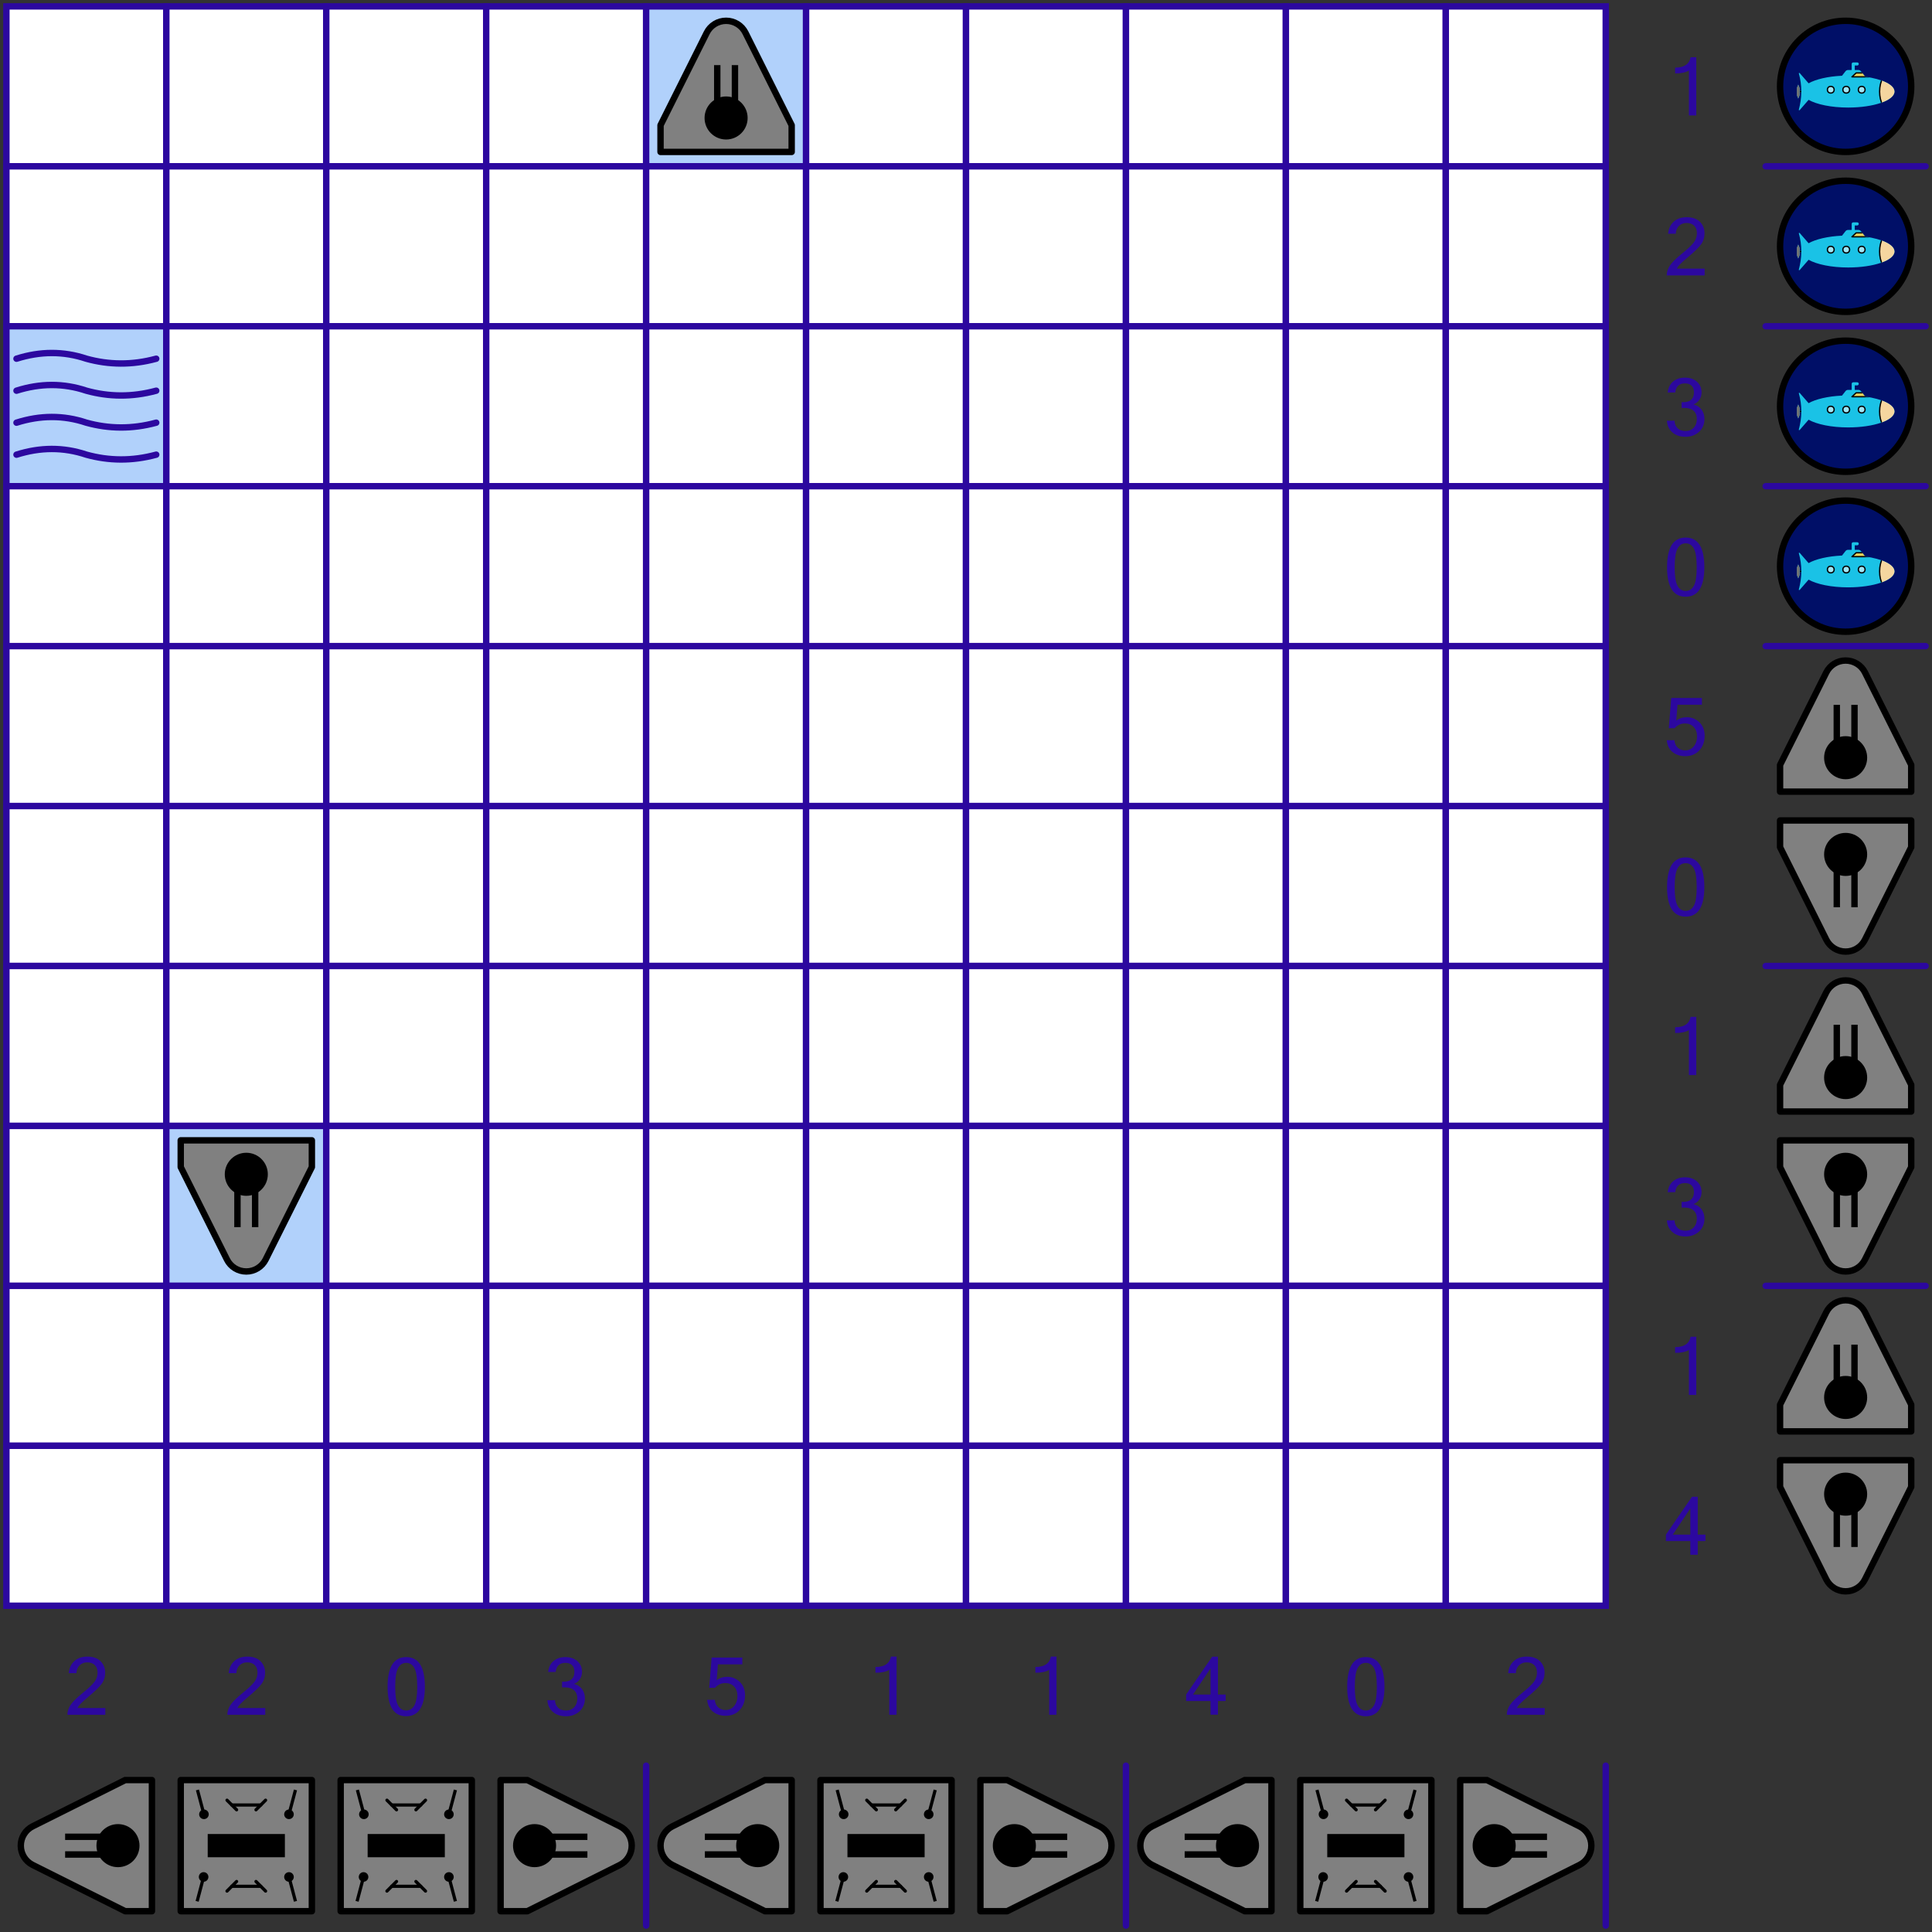 <?xml version="1.0" encoding="UTF-8" standalone="no"?> <svg xmlns="http://www.w3.org/2000/svg" xmlns:xlink="http://www.w3.org/1999/xlink" xmlns:serif="http://www.serif.com/" width="100%" height="100%" viewBox="0 0 604 604" version="1.1" xml:space="preserve" style="fill-rule:evenodd;clip-rule:evenodd;stroke-miterlimit:10;"><rect x="0" y="0" width="604" height="604" fill="#333333" stroke="none"/><g id="surface1"><g id="Grid"><g id="Column-A" serif:id="Column A"><rect id="A1" x="2" y="2" width="50" height="50" style="fill:#fff;fill-rule:nonzero;stroke:#2c089f;stroke-width:2px;"></rect><rect id="A2" x="2" y="52" width="50" height="50" style="fill:#fff;fill-rule:nonzero;stroke:#2c089f;stroke-width:2px;"></rect><rect id="A3" x="2" y="102" width="50" height="50" style="fill:#b1d1fb;fill-rule:nonzero;stroke:#2c089f;stroke-width:2px;"></rect><rect id="A4" x="2" y="152" width="50" height="50" style="fill:#fff;fill-rule:nonzero;stroke:#2c089f;stroke-width:2px;"></rect><rect id="A5" x="2" y="202" width="50" height="50" style="fill:#fff;fill-rule:nonzero;stroke:#2c089f;stroke-width:2px;"></rect><rect id="A6" x="2" y="252" width="50" height="50" style="fill:#fff;fill-rule:nonzero;stroke:#2c089f;stroke-width:2px;"></rect><rect id="A7" x="2" y="302" width="50" height="50" style="fill:#fff;fill-rule:nonzero;stroke:#2c089f;stroke-width:2px;"></rect><rect id="A8" x="2" y="352" width="50" height="50" style="fill:#fff;fill-rule:nonzero;stroke:#2c089f;stroke-width:2px;"></rect><rect id="A9" x="2" y="402" width="50" height="50" style="fill:#fff;fill-rule:nonzero;stroke:#2c089f;stroke-width:2px;"></rect><rect id="A10" x="2" y="452" width="50" height="50" style="fill:#fff;fill-rule:nonzero;stroke:#2c089f;stroke-width:2px;"></rect></g><g id="Column-B" serif:id="Column B"><rect id="B1" x="52" y="2" width="50" height="50" style="fill:#fff;fill-rule:nonzero;stroke:#2c089f;stroke-width:2px;"></rect><rect id="B2" x="52" y="52" width="50" height="50" style="fill:#fff;fill-rule:nonzero;stroke:#2c089f;stroke-width:2px;"></rect><rect id="B3" x="52" y="102" width="50" height="50" style="fill:#fff;fill-rule:nonzero;stroke:#2c089f;stroke-width:2px;"></rect><rect id="B4" x="52" y="152" width="50" height="50" style="fill:#fff;fill-rule:nonzero;stroke:#2c089f;stroke-width:2px;"></rect><rect id="B5" x="52" y="202" width="50" height="50" style="fill:#fff;fill-rule:nonzero;stroke:#2c089f;stroke-width:2px;"></rect><rect id="B6" x="52" y="252" width="50" height="50" style="fill:#fff;fill-rule:nonzero;stroke:#2c089f;stroke-width:2px;"></rect><rect id="B7" x="52" y="302" width="50" height="50" style="fill:#fff;fill-rule:nonzero;stroke:#2c089f;stroke-width:2px;"></rect><rect id="B8" x="52" y="352" width="50" height="50" style="fill:#b1d1fb;fill-rule:nonzero;stroke:#2c089f;stroke-width:2px;"></rect><rect id="B9" x="52" y="402" width="50" height="50" style="fill:#fff;fill-rule:nonzero;stroke:#2c089f;stroke-width:2px;"></rect><rect id="B10" x="52" y="452" width="50" height="50" style="fill:#fff;fill-rule:nonzero;stroke:#2c089f;stroke-width:2px;"></rect></g><g id="Column-C" serif:id="Column C"><rect id="C1" x="102" y="2" width="50" height="50" style="fill:#fff;fill-rule:nonzero;stroke:#2c089f;stroke-width:2px;"></rect><rect id="C2" x="102" y="52" width="50" height="50" style="fill:#fff;fill-rule:nonzero;stroke:#2c089f;stroke-width:2px;"></rect><rect id="C3" x="102" y="102" width="50" height="50" style="fill:#fff;fill-rule:nonzero;stroke:#2c089f;stroke-width:2px;"></rect><rect id="C4" x="102" y="152" width="50" height="50" style="fill:#fff;fill-rule:nonzero;stroke:#2c089f;stroke-width:2px;"></rect><rect id="C5" x="102" y="202" width="50" height="50" style="fill:#fff;fill-rule:nonzero;stroke:#2c089f;stroke-width:2px;"></rect><rect id="C6" x="102" y="252" width="50" height="50" style="fill:#fff;fill-rule:nonzero;stroke:#2c089f;stroke-width:2px;"></rect><rect id="C7" x="102" y="302" width="50" height="50" style="fill:#fff;fill-rule:nonzero;stroke:#2c089f;stroke-width:2px;"></rect><rect id="C8" x="102" y="352" width="50" height="50" style="fill:#fff;fill-rule:nonzero;stroke:#2c089f;stroke-width:2px;"></rect><rect id="C9" x="102" y="402" width="50" height="50" style="fill:#fff;fill-rule:nonzero;stroke:#2c089f;stroke-width:2px;"></rect><rect id="C10" x="102" y="452" width="50" height="50" style="fill:#fff;fill-rule:nonzero;stroke:#2c089f;stroke-width:2px;"></rect></g><g id="Column-D" serif:id="Column D"><rect id="D1" x="152" y="2" width="50" height="50" style="fill:#fff;fill-rule:nonzero;stroke:#2c089f;stroke-width:2px;"></rect><rect id="D2" x="152" y="52" width="50" height="50" style="fill:#fff;fill-rule:nonzero;stroke:#2c089f;stroke-width:2px;"></rect><rect id="D3" x="152" y="102" width="50" height="50" style="fill:#fff;fill-rule:nonzero;stroke:#2c089f;stroke-width:2px;"></rect><rect id="D4" x="152" y="152" width="50" height="50" style="fill:#fff;fill-rule:nonzero;stroke:#2c089f;stroke-width:2px;"></rect><rect id="D5" x="152" y="202" width="50" height="50" style="fill:#fff;fill-rule:nonzero;stroke:#2c089f;stroke-width:2px;"></rect><rect id="D6" x="152" y="252" width="50" height="50" style="fill:#fff;fill-rule:nonzero;stroke:#2c089f;stroke-width:2px;"></rect><rect id="D7" x="152" y="302" width="50" height="50" style="fill:#fff;fill-rule:nonzero;stroke:#2c089f;stroke-width:2px;"></rect><rect id="D8" x="152" y="352" width="50" height="50" style="fill:#fff;fill-rule:nonzero;stroke:#2c089f;stroke-width:2px;"></rect><rect id="D9" x="152" y="402" width="50" height="50" style="fill:#fff;fill-rule:nonzero;stroke:#2c089f;stroke-width:2px;"></rect><rect id="D10" x="152" y="452" width="50" height="50" style="fill:#fff;fill-rule:nonzero;stroke:#2c089f;stroke-width:2px;"></rect></g><g id="Column-E" serif:id="Column E"><rect id="E1" x="202" y="2" width="50" height="50" style="fill:#b1d1fb;fill-rule:nonzero;stroke:#2c089f;stroke-width:2px;"></rect><rect id="E2" x="202" y="52" width="50" height="50" style="fill:#fff;fill-rule:nonzero;stroke:#2c089f;stroke-width:2px;"></rect><rect id="E3" x="202" y="102" width="50" height="50" style="fill:#fff;fill-rule:nonzero;stroke:#2c089f;stroke-width:2px;"></rect><rect id="E4" x="202" y="152" width="50" height="50" style="fill:#fff;fill-rule:nonzero;stroke:#2c089f;stroke-width:2px;"></rect><rect id="E5" x="202" y="202" width="50" height="50" style="fill:#fff;fill-rule:nonzero;stroke:#2c089f;stroke-width:2px;"></rect><rect id="E6" x="202" y="252" width="50" height="50" style="fill:#fff;fill-rule:nonzero;stroke:#2c089f;stroke-width:2px;"></rect><rect id="E7" x="202" y="302" width="50" height="50" style="fill:#fff;fill-rule:nonzero;stroke:#2c089f;stroke-width:2px;"></rect><rect id="E8" x="202" y="352" width="50" height="50" style="fill:#fff;fill-rule:nonzero;stroke:#2c089f;stroke-width:2px;"></rect><rect id="E9" x="202" y="402" width="50" height="50" style="fill:#fff;fill-rule:nonzero;stroke:#2c089f;stroke-width:2px;"></rect><rect id="E10" x="202" y="452" width="50" height="50" style="fill:#fff;fill-rule:nonzero;stroke:#2c089f;stroke-width:2px;"></rect></g><g id="Column-F" serif:id="Column F"><rect id="F1" x="252" y="2" width="50" height="50" style="fill:#fff;fill-rule:nonzero;stroke:#2c089f;stroke-width:2px;"></rect><rect id="F2" x="252" y="52" width="50" height="50" style="fill:#fff;fill-rule:nonzero;stroke:#2c089f;stroke-width:2px;"></rect><rect id="F3" x="252" y="102" width="50" height="50" style="fill:#fff;fill-rule:nonzero;stroke:#2c089f;stroke-width:2px;"></rect><rect id="F4" x="252" y="152" width="50" height="50" style="fill:#fff;fill-rule:nonzero;stroke:#2c089f;stroke-width:2px;"></rect><rect id="F5" x="252" y="202" width="50" height="50" style="fill:#fff;fill-rule:nonzero;stroke:#2c089f;stroke-width:2px;"></rect><rect id="F6" x="252" y="252" width="50" height="50" style="fill:#fff;fill-rule:nonzero;stroke:#2c089f;stroke-width:2px;"></rect><rect id="F7" x="252" y="302" width="50" height="50" style="fill:#fff;fill-rule:nonzero;stroke:#2c089f;stroke-width:2px;"></rect><rect id="F8" x="252" y="352" width="50" height="50" style="fill:#fff;fill-rule:nonzero;stroke:#2c089f;stroke-width:2px;"></rect><rect id="F9" x="252" y="402" width="50" height="50" style="fill:#fff;fill-rule:nonzero;stroke:#2c089f;stroke-width:2px;"></rect><rect id="F10" x="252" y="452" width="50" height="50" style="fill:#fff;fill-rule:nonzero;stroke:#2c089f;stroke-width:2px;"></rect></g><g id="Column-G" serif:id="Column G"><rect id="G1" x="302" y="2" width="50" height="50" style="fill:#fff;fill-rule:nonzero;stroke:#2c089f;stroke-width:2px;"></rect><rect id="G2" x="302" y="52" width="50" height="50" style="fill:#fff;fill-rule:nonzero;stroke:#2c089f;stroke-width:2px;"></rect><rect id="G3" x="302" y="102" width="50" height="50" style="fill:#fff;fill-rule:nonzero;stroke:#2c089f;stroke-width:2px;"></rect><rect id="G4" x="302" y="152" width="50" height="50" style="fill:#fff;fill-rule:nonzero;stroke:#2c089f;stroke-width:2px;"></rect><rect id="G5" x="302" y="202" width="50" height="50" style="fill:#fff;fill-rule:nonzero;stroke:#2c089f;stroke-width:2px;"></rect><rect id="G6" x="302" y="252" width="50" height="50" style="fill:#fff;fill-rule:nonzero;stroke:#2c089f;stroke-width:2px;"></rect><rect id="G7" x="302" y="302" width="50" height="50" style="fill:#fff;fill-rule:nonzero;stroke:#2c089f;stroke-width:2px;"></rect><rect id="G8" x="302" y="352" width="50" height="50" style="fill:#fff;fill-rule:nonzero;stroke:#2c089f;stroke-width:2px;"></rect><rect id="G9" x="302" y="402" width="50" height="50" style="fill:#fff;fill-rule:nonzero;stroke:#2c089f;stroke-width:2px;"></rect><rect id="G10" x="302" y="452" width="50" height="50" style="fill:#fff;fill-rule:nonzero;stroke:#2c089f;stroke-width:2px;"></rect></g><g id="Column-H" serif:id="Column H"><rect id="H1" x="352" y="2" width="50" height="50" style="fill:#fff;fill-rule:nonzero;stroke:#2c089f;stroke-width:2px;"></rect><rect id="H2" x="352" y="52" width="50" height="50" style="fill:#fff;fill-rule:nonzero;stroke:#2c089f;stroke-width:2px;"></rect><rect id="H3" x="352" y="102" width="50" height="50" style="fill:#fff;fill-rule:nonzero;stroke:#2c089f;stroke-width:2px;"></rect><rect id="H4" x="352" y="152" width="50" height="50" style="fill:#fff;fill-rule:nonzero;stroke:#2c089f;stroke-width:2px;"></rect><rect id="H5" x="352" y="202" width="50" height="50" style="fill:#fff;fill-rule:nonzero;stroke:#2c089f;stroke-width:2px;"></rect><rect id="H6" x="352" y="252" width="50" height="50" style="fill:#fff;fill-rule:nonzero;stroke:#2c089f;stroke-width:2px;"></rect><rect id="H7" x="352" y="302" width="50" height="50" style="fill:#fff;fill-rule:nonzero;stroke:#2c089f;stroke-width:2px;"></rect><rect id="H8" x="352" y="352" width="50" height="50" style="fill:#fff;fill-rule:nonzero;stroke:#2c089f;stroke-width:2px;"></rect><rect id="H9" x="352" y="402" width="50" height="50" style="fill:#fff;fill-rule:nonzero;stroke:#2c089f;stroke-width:2px;"></rect><rect id="H10" x="352" y="452" width="50" height="50" style="fill:#fff;fill-rule:nonzero;stroke:#2c089f;stroke-width:2px;"></rect></g><g id="Column-I" serif:id="Column I"><rect id="I1" x="402" y="2" width="50" height="50" style="fill:#fff;fill-rule:nonzero;stroke:#2c089f;stroke-width:2px;"></rect><rect id="I2" x="402" y="52" width="50" height="50" style="fill:#fff;fill-rule:nonzero;stroke:#2c089f;stroke-width:2px;"></rect><rect id="I3" x="402" y="102" width="50" height="50" style="fill:#fff;fill-rule:nonzero;stroke:#2c089f;stroke-width:2px;"></rect><rect id="I4" x="402" y="152" width="50" height="50" style="fill:#fff;fill-rule:nonzero;stroke:#2c089f;stroke-width:2px;"></rect><rect id="I5" x="402" y="202" width="50" height="50" style="fill:#fff;fill-rule:nonzero;stroke:#2c089f;stroke-width:2px;"></rect><rect id="I6" x="402" y="252" width="50" height="50" style="fill:#fff;fill-rule:nonzero;stroke:#2c089f;stroke-width:2px;"></rect><rect id="I7" x="402" y="302" width="50" height="50" style="fill:#fff;fill-rule:nonzero;stroke:#2c089f;stroke-width:2px;"></rect><rect id="I8" x="402" y="352" width="50" height="50" style="fill:#fff;fill-rule:nonzero;stroke:#2c089f;stroke-width:2px;"></rect><rect id="I9" x="402" y="402" width="50" height="50" style="fill:#fff;fill-rule:nonzero;stroke:#2c089f;stroke-width:2px;"></rect><rect id="I10" x="402" y="452" width="50" height="50" style="fill:#fff;fill-rule:nonzero;stroke:#2c089f;stroke-width:2px;"></rect></g><g id="Column-J" serif:id="Column J"><rect id="J1" x="452" y="2" width="50" height="50" style="fill:#fff;fill-rule:nonzero;stroke:#2c089f;stroke-width:2px;"></rect><rect id="J2" x="452" y="52" width="50" height="50" style="fill:#fff;fill-rule:nonzero;stroke:#2c089f;stroke-width:2px;"></rect><rect id="J3" x="452" y="102" width="50" height="50" style="fill:#fff;fill-rule:nonzero;stroke:#2c089f;stroke-width:2px;"></rect><rect id="J4" x="452" y="152" width="50" height="50" style="fill:#fff;fill-rule:nonzero;stroke:#2c089f;stroke-width:2px;"></rect><rect id="J5" x="452" y="202" width="50" height="50" style="fill:#fff;fill-rule:nonzero;stroke:#2c089f;stroke-width:2px;"></rect><rect id="J6" x="452" y="252" width="50" height="50" style="fill:#fff;fill-rule:nonzero;stroke:#2c089f;stroke-width:2px;"></rect><rect id="J7" x="452" y="302" width="50" height="50" style="fill:#fff;fill-rule:nonzero;stroke:#2c089f;stroke-width:2px;"></rect><rect id="J8" x="452" y="352" width="50" height="50" style="fill:#fff;fill-rule:nonzero;stroke:#2c089f;stroke-width:2px;"></rect><rect id="J9" x="452" y="402" width="50" height="50" style="fill:#fff;fill-rule:nonzero;stroke:#2c089f;stroke-width:2px;"></rect><rect id="J10" x="452" y="452" width="50" height="50" style="fill:#fff;fill-rule:nonzero;stroke:#2c089f;stroke-width:2px;"></rect></g></g><g id="Solution"></g><g id="Clues"><g><g id="glyph0-1"><path d="M32.926,536.102l-11.852,-0c-0.004,-1.09 0.336,-2.129 1.012,-3.125c0.676,-0.989 1.914,-2.211 3.719,-3.668c1.8,-1.45 3.035,-2.61 3.703,-3.477c0.664,-0.863 0.996,-1.848 1,-2.949c-0.004,-0.985 -0.289,-1.758 -0.856,-2.324c-0.57,-0.567 -1.371,-0.852 -2.402,-0.852c-0.898,0 -1.664,0.285 -2.297,0.855c-0.637,0.571 -0.992,1.411 -1.07,2.516l-2.383,0c0.129,-1.57 0.707,-2.824 1.738,-3.766c1.028,-0.937 2.383,-1.41 4.063,-1.41c1.781,0 3.156,0.481 4.125,1.434c0.969,0.961 1.453,2.156 1.453,3.594c-0,1.304 -0.359,2.457 -1.074,3.449c-0.719,1 -2.141,2.383 -4.27,4.156c-2.129,1.774 -3.215,2.922 -3.25,3.442l8.641,-0l-0,2.125Z" style="fill:#2c089f;fill-rule:nonzero;"></path></g></g><g><g id="glyph0-11" serif:id="glyph0-1"><path d="M82.926,536.102l-11.852,-0c-0.004,-1.09 0.336,-2.129 1.012,-3.125c0.676,-0.989 1.914,-2.211 3.719,-3.668c1.8,-1.45 3.035,-2.61 3.703,-3.477c0.664,-0.863 0.996,-1.848 1,-2.949c-0.004,-0.985 -0.289,-1.758 -0.856,-2.324c-0.57,-0.567 -1.371,-0.852 -2.402,-0.852c-0.898,0 -1.664,0.285 -2.297,0.855c-0.637,0.571 -0.992,1.411 -1.07,2.516l-2.383,0c0.129,-1.57 0.707,-2.824 1.738,-3.766c1.028,-0.937 2.383,-1.41 4.063,-1.41c1.781,0 3.156,0.481 4.125,1.434c0.969,0.961 1.453,2.156 1.453,3.594c-0,1.304 -0.359,2.457 -1.074,3.449c-0.719,1 -2.141,2.383 -4.27,4.156c-2.129,1.774 -3.215,2.922 -3.25,3.442l8.641,-0l-0,2.125Z" style="fill:#2c089f;fill-rule:nonzero;"></path></g></g><g><g id="glyph0-2"><path d="M126.992,518.055c3.887,-0 5.832,3.093 5.836,9.277c-0.004,6.152 -1.949,9.227 -5.836,9.227c-3.883,-0 -5.82,-3.075 -5.82,-9.227c-0,-6.184 1.937,-9.277 5.82,-9.277Zm0,16.699c1.125,-0 1.985,-0.543 2.574,-1.637c0.582,-1.086 0.875,-3.015 0.879,-5.785c-0.004,-2.773 -0.297,-4.711 -0.879,-5.816c-0.589,-1.102 -1.449,-1.657 -2.574,-1.657c-1.125,0 -1.976,0.555 -2.562,1.657c-0.586,1.105 -0.879,3.043 -0.879,5.816c-0,2.77 0.293,4.699 0.879,5.785c0.586,1.094 1.437,1.637 2.562,1.637Z" style="fill:#2c089f;fill-rule:nonzero;"></path></g></g><g><g id="glyph0-3"><path d="M179.457,526.426c1.09,0.289 1.93,0.844 2.52,1.664c0.589,0.824 0.882,1.785 0.886,2.89c-0.004,1.653 -0.566,2.997 -1.695,4.028c-1.133,1.035 -2.539,1.551 -4.211,1.551c-1.687,-0 -3.059,-0.457 -4.117,-1.379c-1.059,-0.914 -1.629,-2.133 -1.707,-3.649l2.383,0c-0,0.879 0.296,1.637 0.89,2.27c0.594,0.636 1.442,0.953 2.551,0.953c1.07,-0 1.926,-0.344 2.566,-1.039c0.637,-0.688 0.957,-1.586 0.961,-2.688c-0.004,-1.121 -0.336,-1.984 -0.996,-2.59c-0.664,-0.605 -1.629,-0.906 -2.898,-0.91l-0.879,0l-0,-1.797l0.527,0c2.227,0 3.34,-1.023 3.344,-3.074c-0.004,-0.902 -0.246,-1.594 -0.734,-2.074c-0.489,-0.48 -1.176,-0.723 -2.063,-0.723c-1.824,0 -2.844,0.95 -3.051,2.844l-2.367,0c0.164,-1.512 0.742,-2.664 1.731,-3.457c0.98,-0.793 2.195,-1.191 3.64,-1.191c1.594,-0 2.86,0.433 3.805,1.3c0.941,0.868 1.414,1.985 1.418,3.348c-0.004,0.77 -0.207,1.492 -0.617,2.168c-0.41,0.684 -1.039,1.203 -1.887,1.555Z" style="fill:#2c089f;fill-rule:nonzero;"></path></g></g><g><g id="glyph0-4"><path d="M224.051,525.297c0.883,-0.715 1.992,-1.07 3.32,-1.074c1.488,0.004 2.785,0.531 3.895,1.582c1.105,1.058 1.66,2.465 1.66,4.218c-0,1.844 -0.559,3.368 -1.668,4.571c-1.113,1.211 -2.59,1.812 -4.434,1.812c-1.519,0 -2.816,-0.418 -3.886,-1.258c-1.079,-0.836 -1.7,-2.086 -1.864,-3.746l2.379,0c0.125,1.082 0.504,1.887 1.129,2.41c0.621,0.528 1.367,0.79 2.242,0.79c1.106,-0 2.004,-0.418 2.692,-1.258c0.687,-0.836 1.031,-1.875 1.031,-3.114c-0,-1.25 -0.352,-2.238 -1.051,-2.964c-0.703,-0.727 -1.609,-1.09 -2.723,-1.09c-1.277,-0 -2.359,0.496 -3.246,1.48l-1.808,0l0.758,-9.449l9.593,0l0,2.121l-7.629,0l-0.39,4.969Z" style="fill:#2c089f;fill-rule:nonzero;"></path></g></g><g><g id="glyph0-5"><path d="M280.301,536.102l-2.297,-0l-0,-14.075c-0.93,0.618 -2.367,0.926 -4.309,0.926l0,-1.805c2.809,0 4.422,-1.082 4.836,-3.246l1.77,0l-0,18.2Z" style="fill:#2c089f;fill-rule:nonzero;"></path></g></g><g><g id="glyph0-51" serif:id="glyph0-5"><path d="M330.301,536.102l-2.297,-0l-0,-14.075c-0.93,0.618 -2.367,0.926 -4.309,0.926l0,-1.805c2.809,0 4.422,-1.082 4.836,-3.246l1.77,0l-0,18.2Z" style="fill:#2c089f;fill-rule:nonzero;"></path></g></g><g><g id="glyph0-6"><path d="M383.18,531.789l-2.414,0l-0,4.274l-2.309,-0l0,-4.274l-7.641,0l0,-2.023l8.141,-11.832l1.809,-0l-0,11.832l2.414,-0l-0,2.023Zm-4.723,-2.023l0,-8.203l-5.492,8.203l5.492,-0Z" style="fill:#2c089f;fill-rule:nonzero;"></path></g></g><g><g id="glyph0-21" serif:id="glyph0-2"><path d="M426.992,518.055c3.887,-0 5.832,3.093 5.836,9.277c-0.004,6.152 -1.949,9.227 -5.836,9.227c-3.883,-0 -5.82,-3.075 -5.82,-9.227c-0,-6.184 1.937,-9.277 5.82,-9.277Zm0,16.699c1.125,-0 1.985,-0.543 2.574,-1.637c0.582,-1.086 0.875,-3.015 0.879,-5.785c-0.004,-2.773 -0.297,-4.711 -0.879,-5.816c-0.589,-1.102 -1.449,-1.657 -2.574,-1.657c-1.125,0 -1.976,0.555 -2.562,1.657c-0.586,1.105 -0.879,3.043 -0.879,5.816c-0,2.77 0.293,4.699 0.879,5.785c0.586,1.094 1.437,1.637 2.562,1.637Z" style="fill:#2c089f;fill-rule:nonzero;"></path></g></g><g><g id="glyph0-12" serif:id="glyph0-1"><path d="M482.926,536.102l-11.852,-0c-0.004,-1.09 0.336,-2.129 1.012,-3.125c0.676,-0.989 1.914,-2.211 3.719,-3.668c1.8,-1.45 3.035,-2.61 3.703,-3.477c0.664,-0.863 0.996,-1.848 1,-2.949c-0.004,-0.985 -0.289,-1.758 -0.856,-2.324c-0.57,-0.567 -1.371,-0.852 -2.402,-0.852c-0.898,0 -1.664,0.285 -2.297,0.855c-0.637,0.571 -0.992,1.411 -1.07,2.516l-2.383,0c0.129,-1.57 0.707,-2.824 1.738,-3.766c1.028,-0.937 2.383,-1.41 4.063,-1.41c1.781,0 3.156,0.481 4.125,1.434c0.969,0.961 1.453,2.156 1.453,3.594c-0,1.304 -0.359,2.457 -1.074,3.449c-0.719,1 -2.141,2.383 -4.27,4.156c-2.129,1.774 -3.215,2.922 -3.25,3.442l8.641,-0l-0,2.125Z" style="fill:#2c089f;fill-rule:nonzero;"></path></g></g><g><g id="glyph0-52" serif:id="glyph0-5"><path d="M530.301,36.102l-2.297,-0l-0,-14.075c-0.93,0.618 -2.367,0.926 -4.309,0.926l0,-1.805c2.809,0 4.422,-1.082 4.836,-3.246l1.77,0l-0,18.2Z" style="fill:#2c089f;fill-rule:nonzero;"></path></g></g><g><g id="glyph0-13" serif:id="glyph0-1"><path d="M532.926,86.102l-11.852,-0c-0.004,-1.09 0.336,-2.129 1.012,-3.125c0.676,-0.989 1.914,-2.211 3.719,-3.668c1.8,-1.45 3.035,-2.61 3.703,-3.477c0.664,-0.863 0.996,-1.848 1,-2.949c-0.004,-0.985 -0.289,-1.758 -0.856,-2.324c-0.57,-0.567 -1.371,-0.852 -2.402,-0.852c-0.898,0 -1.664,0.285 -2.297,0.856c-0.637,0.57 -0.992,1.41 -1.07,2.515l-2.383,0c0.129,-1.57 0.707,-2.824 1.738,-3.765c1.028,-0.938 2.383,-1.411 4.063,-1.411c1.781,0 3.156,0.481 4.125,1.434c0.969,0.961 1.453,2.156 1.453,3.594c-0,1.304 -0.359,2.457 -1.074,3.449c-0.719,1 -2.141,2.383 -4.27,4.156c-2.129,1.774 -3.215,2.922 -3.25,3.442l8.641,-0l-0,2.125Z" style="fill:#2c089f;fill-rule:nonzero;"></path></g></g><g><g id="glyph0-31" serif:id="glyph0-3"><path d="M529.457,126.426c1.09,0.289 1.93,0.844 2.52,1.664c0.589,0.824 0.882,1.785 0.886,2.89c-0.004,1.653 -0.566,2.997 -1.695,4.028c-1.133,1.035 -2.539,1.551 -4.211,1.551c-1.687,-0 -3.059,-0.457 -4.117,-1.379c-1.059,-0.914 -1.629,-2.133 -1.707,-3.649l2.383,0c-0,0.879 0.297,1.637 0.89,2.27c0.594,0.637 1.442,0.953 2.551,0.953c1.07,-0 1.926,-0.344 2.566,-1.039c0.637,-0.688 0.957,-1.586 0.961,-2.688c-0.004,-1.121 -0.336,-1.984 -0.996,-2.59c-0.664,-0.605 -1.629,-0.906 -2.898,-0.91l-0.879,0l-0,-1.797l0.527,0c2.227,0 3.34,-1.023 3.344,-3.074c-0.004,-0.902 -0.246,-1.594 -0.734,-2.074c-0.489,-0.48 -1.176,-0.723 -2.063,-0.723c-1.824,0 -2.844,0.95 -3.051,2.844l-2.367,0c0.164,-1.512 0.742,-2.664 1.731,-3.457c0.98,-0.793 2.195,-1.191 3.64,-1.191c1.594,-0 2.86,0.433 3.805,1.3c0.941,0.868 1.414,1.985 1.418,3.348c-0.004,0.77 -0.207,1.492 -0.617,2.168c-0.41,0.684 -1.039,1.203 -1.887,1.555Z" style="fill:#2c089f;fill-rule:nonzero;"></path></g></g><g><g id="glyph0-22" serif:id="glyph0-2"><path d="M526.992,168.055c3.887,-0 5.832,3.093 5.836,9.277c-0.004,6.152 -1.949,9.227 -5.836,9.227c-3.883,-0 -5.82,-3.075 -5.82,-9.227c-0,-6.184 1.937,-9.277 5.82,-9.277Zm0,16.699c1.125,-0 1.985,-0.543 2.574,-1.637c0.582,-1.086 0.875,-3.015 0.879,-5.785c-0.004,-2.773 -0.297,-4.711 -0.879,-5.816c-0.589,-1.102 -1.449,-1.657 -2.574,-1.657c-1.125,0 -1.976,0.555 -2.562,1.657c-0.586,1.105 -0.879,3.043 -0.879,5.816c-0,2.77 0.293,4.699 0.879,5.785c0.586,1.094 1.437,1.637 2.562,1.637Z" style="fill:#2c089f;fill-rule:nonzero;"></path></g></g><g><g id="glyph0-41" serif:id="glyph0-4"><path d="M524.051,225.297c0.883,-0.715 1.992,-1.07 3.32,-1.074c1.488,0.004 2.785,0.531 3.895,1.582c1.105,1.058 1.66,2.465 1.66,4.218c-0,1.844 -0.559,3.368 -1.668,4.571c-1.113,1.211 -2.59,1.812 -4.434,1.812c-1.519,0 -2.816,-0.418 -3.886,-1.258c-1.079,-0.835 -1.7,-2.085 -1.864,-3.746l2.379,0c0.125,1.082 0.504,1.887 1.129,2.411c0.621,0.527 1.367,0.789 2.242,0.789c1.106,-0 2.004,-0.418 2.692,-1.258c0.687,-0.836 1.031,-1.875 1.031,-3.114c-0,-1.25 -0.352,-2.238 -1.051,-2.964c-0.703,-0.727 -1.609,-1.09 -2.723,-1.09c-1.277,-0 -2.359,0.496 -3.246,1.48l-1.808,0l0.758,-9.449l9.593,0l0,2.121l-7.629,0l-0.39,4.969Z" style="fill:#2c089f;fill-rule:nonzero;"></path></g></g><g><g id="glyph0-23" serif:id="glyph0-2"><path d="M526.992,268.055c3.887,-0 5.832,3.093 5.836,9.277c-0.004,6.152 -1.949,9.227 -5.836,9.227c-3.883,-0 -5.82,-3.075 -5.82,-9.227c-0,-6.184 1.937,-9.277 5.82,-9.277Zm0,16.699c1.125,-0 1.985,-0.543 2.574,-1.637c0.582,-1.086 0.875,-3.015 0.879,-5.785c-0.004,-2.773 -0.297,-4.711 -0.879,-5.816c-0.589,-1.102 -1.449,-1.657 -2.574,-1.657c-1.125,0 -1.976,0.555 -2.562,1.657c-0.586,1.105 -0.879,3.043 -0.879,5.816c-0,2.77 0.293,4.699 0.879,5.785c0.586,1.094 1.437,1.637 2.562,1.637Z" style="fill:#2c089f;fill-rule:nonzero;"></path></g></g><g><g id="glyph0-53" serif:id="glyph0-5"><path d="M530.301,336.102l-2.297,-0l-0,-14.075c-0.93,0.618 -2.367,0.926 -4.309,0.926l0,-1.805c2.809,0 4.422,-1.082 4.836,-3.246l1.77,0l-0,18.2Z" style="fill:#2c089f;fill-rule:nonzero;"></path></g></g><g><g id="glyph0-32" serif:id="glyph0-3"><path d="M529.457,376.426c1.09,0.289 1.93,0.844 2.52,1.664c0.589,0.824 0.882,1.785 0.886,2.89c-0.004,1.653 -0.566,2.997 -1.695,4.028c-1.133,1.035 -2.539,1.551 -4.211,1.551c-1.687,-0 -3.059,-0.457 -4.117,-1.379c-1.059,-0.914 -1.629,-2.133 -1.707,-3.649l2.383,0c-0,0.879 0.297,1.637 0.89,2.27c0.594,0.637 1.442,0.953 2.551,0.953c1.07,-0 1.926,-0.344 2.566,-1.039c0.637,-0.688 0.957,-1.586 0.961,-2.688c-0.004,-1.121 -0.336,-1.984 -0.996,-2.589c-0.664,-0.606 -1.629,-0.907 -2.898,-0.911l-0.879,0l-0,-1.797l0.527,0c2.227,0 3.34,-1.023 3.344,-3.074c-0.004,-0.902 -0.246,-1.593 -0.734,-2.074c-0.489,-0.48 -1.176,-0.723 -2.063,-0.723c-1.824,0 -2.844,0.95 -3.051,2.844l-2.367,0c0.164,-1.512 0.742,-2.664 1.731,-3.457c0.98,-0.793 2.195,-1.191 3.64,-1.191c1.594,-0 2.86,0.433 3.805,1.3c0.941,0.868 1.414,1.985 1.418,3.348c-0.004,0.77 -0.207,1.492 -0.617,2.168c-0.41,0.684 -1.039,1.203 -1.887,1.555Z" style="fill:#2c089f;fill-rule:nonzero;"></path></g></g><g><g id="glyph0-54" serif:id="glyph0-5"><path d="M530.301,436.102l-2.297,-0l-0,-14.075c-0.93,0.618 -2.367,0.926 -4.309,0.926l0,-1.805c2.809,0 4.422,-1.082 4.836,-3.246l1.77,0l-0,18.2Z" style="fill:#2c089f;fill-rule:nonzero;"></path></g></g><g><g id="glyph0-61" serif:id="glyph0-6"><path d="M533.18,481.789l-2.414,0l-0,4.274l-2.309,-0l0,-4.274l-7.641,0l0,-2.023l8.141,-11.832l1.809,-0l-0,11.832l2.414,-0l-0,2.023Zm-4.723,-2.023l0,-8.203l-5.492,8.203l5.492,-0Z" style="fill:#2c089f;fill-rule:nonzero;"></path></g></g><g id="E1-Start" serif:id="E1 Start"><path d="M206.5,39.139l14.45,-28.9c1.146,-2.291 3.488,-3.739 6.05,-3.739c2.562,-0 4.904,1.448 6.05,3.739l14.45,28.9l-0,8.361l-41,0l0,-8.361Z" style="fill:#808080;stroke:#000;stroke-width:2px;stroke-linecap:round;stroke-linejoin:round;stroke-miterlimit:1.5;"></path><circle cx="227" cy="36.882" r="5.731" style="stroke:#000;stroke-width:2px;stroke-linecap:round;stroke-linejoin:round;stroke-miterlimit:1.5;"></circle><path d="M224.233,21.361l0,12.498" style="fill:none;stroke:#000;stroke-width:2px;stroke-linecap:square;stroke-linejoin:round;stroke-miterlimit:1.5;"></path><path d="M229.767,21.361l-0,12.498" style="fill:none;stroke:#000;stroke-width:2px;stroke-linecap:square;stroke-linejoin:round;stroke-miterlimit:1.5;"></path></g><g id="A3-Start" serif:id="A3 Start"><path d="M5.156,112.141c7.396,-2.352 14.68,-2.403 21.844,0c7,1.938 14.263,2.063 21.844,0" style="fill:none;stroke:#2c089f;stroke-width:2px;stroke-linecap:round;stroke-linejoin:round;stroke-miterlimit:1.5;"></path><path d="M5.156,122.141c7.396,-2.352 14.68,-2.403 21.844,0c7,1.938 14.263,2.063 21.844,0" style="fill:none;stroke:#2c089f;stroke-width:2px;stroke-linecap:round;stroke-linejoin:round;stroke-miterlimit:1.5;"></path><path d="M5.156,132.141c7.396,-2.352 14.68,-2.403 21.844,0c7,1.938 14.263,2.063 21.844,0" style="fill:none;stroke:#2c089f;stroke-width:2px;stroke-linecap:round;stroke-linejoin:round;stroke-miterlimit:1.5;"></path><path d="M5.156,142.141c7.396,-2.352 14.68,-2.403 21.844,0c7,1.938 14.263,2.063 21.844,0" style="fill:none;stroke:#2c089f;stroke-width:2px;stroke-linecap:round;stroke-linejoin:round;stroke-miterlimit:1.5;"></path></g><g id="B8-Start" serif:id="B8 Start"><path d="M56.5,364.861l14.45,28.9c1.146,2.291 3.488,3.739 6.05,3.739c2.562,0 4.904,-1.448 6.05,-3.739l14.45,-28.9l-0,-8.361l-41,0l0,8.361Z" style="fill:#808080;stroke:#000;stroke-width:2px;stroke-linecap:round;stroke-linejoin:round;stroke-miterlimit:1.5;"></path><circle cx="77" cy="367.118" r="5.731" style="stroke:#000;stroke-width:2px;stroke-linecap:round;stroke-linejoin:round;stroke-miterlimit:1.5;"></circle><path d="M74.233,382.639l0,-12.498" style="fill:none;stroke:#000;stroke-width:2px;stroke-linecap:square;stroke-linejoin:round;stroke-miterlimit:1.5;"></path><path d="M79.767,382.639l-0,-12.498" style="fill:none;stroke:#000;stroke-width:2px;stroke-linecap:square;stroke-linejoin:round;stroke-miterlimit:1.5;"></path></g><g id="Fleet"><g id="Destroyer"><g id="Ship-End-Segment" serif:id="Ship End Segment"><path d="M597.5,464.861l-14.45,28.9c-1.146,2.291 -3.488,3.739 -6.05,3.739c-2.562,0 -4.904,-1.448 -6.05,-3.739l-14.45,-28.9l0,-8.361l41,0l0,8.361Z" style="fill:#808080;stroke:#000;stroke-width:2px;stroke-linecap:round;stroke-linejoin:round;stroke-miterlimit:1.5;"></path><circle cx="577" cy="467.118" r="5.731" style="stroke:#000;stroke-width:2px;stroke-linecap:round;stroke-linejoin:round;stroke-miterlimit:1.5;"></circle><path d="M579.767,482.639l-0,-12.498" style="fill:none;stroke:#000;stroke-width:2px;stroke-linecap:square;stroke-linejoin:round;stroke-miterlimit:1.5;"></path><path d="M574.233,482.639l0,-12.498" style="fill:none;stroke:#000;stroke-width:2px;stroke-linecap:square;stroke-linejoin:round;stroke-miterlimit:1.5;"></path></g><g id="Ship-End-Segment1" serif:id="Ship End Segment"><path d="M556.5,439.139l14.45,-28.9c1.146,-2.291 3.488,-3.739 6.05,-3.739c2.562,0 4.904,1.448 6.05,3.739l14.45,28.9l0,8.361l-41,0l0,-8.361Z" style="fill:#808080;stroke:#000;stroke-width:2px;stroke-linecap:round;stroke-linejoin:round;stroke-miterlimit:1.5;"></path><circle cx="577" cy="436.882" r="5.731" style="stroke:#000;stroke-width:2px;stroke-linecap:round;stroke-linejoin:round;stroke-miterlimit:1.5;"></circle><path d="M574.233,421.361l0,12.498" style="fill:none;stroke:#000;stroke-width:2px;stroke-linecap:square;stroke-linejoin:round;stroke-miterlimit:1.5;"></path><path d="M579.767,421.361l-0,12.498" style="fill:none;stroke:#000;stroke-width:2px;stroke-linecap:square;stroke-linejoin:round;stroke-miterlimit:1.5;"></path></g></g><g id="Destroyer1" serif:id="Destroyer"><g id="Ship-End-Segment2" serif:id="Ship End Segment"><path d="M597.5,364.861l-14.45,28.9c-1.146,2.291 -3.488,3.739 -6.05,3.739c-2.562,0 -4.904,-1.448 -6.05,-3.739l-14.45,-28.9l0,-8.361l41,-0l0,8.361Z" style="fill:#808080;stroke:#000;stroke-width:2px;stroke-linecap:round;stroke-linejoin:round;stroke-miterlimit:1.5;"></path><circle cx="577" cy="367.118" r="5.731" style="stroke:#000;stroke-width:2px;stroke-linecap:round;stroke-linejoin:round;stroke-miterlimit:1.5;"></circle><path d="M579.767,382.639l-0,-12.498" style="fill:none;stroke:#000;stroke-width:2px;stroke-linecap:square;stroke-linejoin:round;stroke-miterlimit:1.5;"></path><path d="M574.233,382.639l0,-12.498" style="fill:none;stroke:#000;stroke-width:2px;stroke-linecap:square;stroke-linejoin:round;stroke-miterlimit:1.5;"></path></g><g id="Ship-End-Segment3" serif:id="Ship End Segment"><path d="M556.5,339.139l14.45,-28.9c1.146,-2.291 3.488,-3.739 6.05,-3.739c2.562,-0 4.904,1.448 6.05,3.739l14.45,28.9l0,8.361l-41,0l0,-8.361Z" style="fill:#808080;stroke:#000;stroke-width:2px;stroke-linecap:round;stroke-linejoin:round;stroke-miterlimit:1.5;"></path><circle cx="577" cy="336.882" r="5.731" style="stroke:#000;stroke-width:2px;stroke-linecap:round;stroke-linejoin:round;stroke-miterlimit:1.5;"></circle><path d="M574.233,321.361l0,12.498" style="fill:none;stroke:#000;stroke-width:2px;stroke-linecap:square;stroke-linejoin:round;stroke-miterlimit:1.5;"></path><path d="M579.767,321.361l-0,12.498" style="fill:none;stroke:#000;stroke-width:2px;stroke-linecap:square;stroke-linejoin:round;stroke-miterlimit:1.5;"></path></g></g><g id="Destroyer2" serif:id="Destroyer"><g id="Ship-End-Segment4" serif:id="Ship End Segment"><path d="M597.5,264.861l-14.45,28.9c-1.146,2.291 -3.488,3.739 -6.05,3.739c-2.562,0 -4.904,-1.448 -6.05,-3.739l-14.45,-28.9l0,-8.361l41,0l0,8.361Z" style="fill:#808080;stroke:#000;stroke-width:2px;stroke-linecap:round;stroke-linejoin:round;stroke-miterlimit:1.5;"></path><circle cx="577" cy="267.118" r="5.731" style="stroke:#000;stroke-width:2px;stroke-linecap:round;stroke-linejoin:round;stroke-miterlimit:1.5;"></circle><path d="M579.767,282.639l-0,-12.498" style="fill:none;stroke:#000;stroke-width:2px;stroke-linecap:square;stroke-linejoin:round;stroke-miterlimit:1.5;"></path><path d="M574.233,282.639l0,-12.498" style="fill:none;stroke:#000;stroke-width:2px;stroke-linecap:square;stroke-linejoin:round;stroke-miterlimit:1.5;"></path></g><g id="Ship-End-Segment5" serif:id="Ship End Segment"><path d="M556.5,239.139l14.45,-28.9c1.146,-2.291 3.488,-3.739 6.05,-3.739c2.562,0 4.904,1.448 6.05,3.739l14.45,28.9l0,8.361l-41,0l0,-8.361Z" style="fill:#808080;stroke:#000;stroke-width:2px;stroke-linecap:round;stroke-linejoin:round;stroke-miterlimit:1.5;"></path><circle cx="577" cy="236.882" r="5.731" style="stroke:#000;stroke-width:2px;stroke-linecap:round;stroke-linejoin:round;stroke-miterlimit:1.5;"></circle><path d="M574.233,221.361l0,12.498" style="fill:none;stroke:#000;stroke-width:2px;stroke-linecap:square;stroke-linejoin:round;stroke-miterlimit:1.5;"></path><path d="M579.767,221.361l-0,12.498" style="fill:none;stroke:#000;stroke-width:2px;stroke-linecap:square;stroke-linejoin:round;stroke-miterlimit:1.5;"></path></g></g><g id="Submarine"><circle cx="577" cy="177" r="20.5" style="fill:#000f67;stroke:#000;stroke-width:2px;stroke-linecap:round;stroke-linejoin:round;stroke-miterlimit:1.5;"></circle><path id="Submarine1" serif:id="Submarine" d="M562.183,176.454l0.446,1.088l0,0.841l0.516,-0c-0.015,-1.799 -0.267,-3.598 -0.773,-5.397c-0.02,-0.069 0.01,-0.141 0.073,-0.176c0.062,-0.034 0.14,-0.02 0.186,0.034c0.767,0.878 2.275,2.606 2.794,3.201c2.218,-1.264 6.012,-2.161 10.438,-2.366l1.1,-1.41c0.187,-0.24 0.475,-0.381 0.779,-0.381l1.147,0l-0,-1.889c-0,-0.265 0.214,-0.48 0.479,-0.48l1.255,0c0.265,0 0.479,0.215 0.479,0.48c0,0.264 -0.214,0.479 -0.479,0.479l-0.776,-0l0,1.41l1.147,0c0.304,0 0.592,0.141 0.78,0.381l1.335,1.713c5.36,0.732 9.155,2.538 9.155,4.647c0,2.757 -6.481,4.995 -14.463,4.995c-5.244,0 -9.84,-0.966 -12.376,-2.41l-2.806,3.216c-0.047,0.053 -0.124,0.066 -0.186,0.032c-0.062,-0.034 -0.092,-0.106 -0.073,-0.174c0.488,-1.804 0.754,-3.608 0.783,-5.412l-0.514,-0l0,0.841l-0.446,1.088l-0.447,-1.088l-0,-2.175l0.447,-1.088Z" style="fill:#1ac2e6;"></path><clipPath id="_clip1"><path d="M562.183,176.454l0.446,1.088l0,0.841l0.516,-0c-0.015,-1.799 -0.267,-3.598 -0.773,-5.397c-0.02,-0.069 0.01,-0.141 0.073,-0.176c0.062,-0.034 0.14,-0.02 0.186,0.034c0.767,0.878 2.275,2.606 2.794,3.201c2.218,-1.264 6.012,-2.161 10.438,-2.366l1.1,-1.41c0.187,-0.24 0.475,-0.381 0.779,-0.381l1.147,0l-0,-1.889c-0,-0.265 0.214,-0.48 0.479,-0.48l1.255,0c0.265,0 0.479,0.215 0.479,0.48c0,0.264 -0.214,0.479 -0.479,0.479l-0.776,-0l0,1.41l1.147,0c0.304,0 0.592,0.141 0.78,0.381l1.335,1.713c5.36,0.732 9.155,2.538 9.155,4.647c0,2.757 -6.481,4.995 -14.463,4.995c-5.244,0 -9.84,-0.966 -12.376,-2.41l-2.806,3.216c-0.047,0.053 -0.124,0.066 -0.186,0.032c-0.062,-0.034 -0.092,-0.106 -0.073,-0.174c0.488,-1.804 0.754,-3.608 0.783,-5.412l-0.514,-0l0,0.841l-0.446,1.088l-0.447,-1.088l-0,-2.175l0.447,-1.088Z"></path></clipPath><g clip-path="url(#_clip1)"><ellipse cx="590.806" cy="178.642" rx="3.187" ry="5.839" style="fill:#f5d69f;stroke:#000;stroke-width:0.4px;stroke-linecap:round;stroke-linejoin:round;stroke-miterlimit:1.5;"></ellipse><path d="M584.187,174.028l-5.209,0l1.302,-1.225l2.604,-0l1.303,1.225Z" style="fill:#e5d05a;stroke:#000;stroke-width:0.4px;stroke-linecap:round;stroke-linejoin:round;stroke-miterlimit:1.5;"></path><circle cx="577.188" cy="178.05" r="1.05" style="fill:#9fe6f5;stroke:#000;stroke-width:0.4px;stroke-linecap:round;stroke-linejoin:round;stroke-miterlimit:1.5;"></circle><circle cx="582.023" cy="178.05" r="1.05" style="fill:#9fe6f5;stroke:#000;stroke-width:0.4px;stroke-linecap:round;stroke-linejoin:round;stroke-miterlimit:1.5;"></circle><circle cx="572.352" cy="178.05" r="1.05" style="fill:#9fe6f5;stroke:#000;stroke-width:0.4px;stroke-linecap:round;stroke-linejoin:round;stroke-miterlimit:1.5;"></circle><rect x="562.629" y="178.378" width="0.514" height="0.498"></rect><path d="M562.629,177.542l0,2.175l-0.446,1.088l-0.447,-1.088l-0,-2.175l0.447,-1.088l0.446,1.088Z" style="fill:#717171;"></path></g></g><g id="Submarine2" serif:id="Submarine"><circle cx="577" cy="127" r="20.5" style="fill:#000f67;stroke:#000;stroke-width:2px;stroke-linecap:round;stroke-linejoin:round;stroke-miterlimit:1.5;"></circle><path id="Submarine3" serif:id="Submarine" d="M562.183,126.454l0.446,1.088l0,0.841l0.516,-0c-0.015,-1.799 -0.267,-3.598 -0.773,-5.397c-0.02,-0.069 0.01,-0.141 0.073,-0.176c0.062,-0.034 0.14,-0.02 0.186,0.034c0.767,0.878 2.275,2.606 2.794,3.201c2.218,-1.264 6.012,-2.161 10.438,-2.366l1.1,-1.41c0.187,-0.24 0.475,-0.381 0.779,-0.381l1.147,0l-0,-1.889c-0,-0.265 0.214,-0.48 0.479,-0.48l1.255,0c0.265,0 0.479,0.215 0.479,0.48c0,0.264 -0.214,0.479 -0.479,0.479l-0.776,-0l0,1.41l1.147,0c0.304,0 0.592,0.141 0.78,0.381l1.335,1.713c5.36,0.732 9.155,2.538 9.155,4.647c0,2.757 -6.481,4.995 -14.463,4.995c-5.244,0 -9.84,-0.966 -12.376,-2.41l-2.806,3.216c-0.047,0.053 -0.124,0.066 -0.186,0.032c-0.062,-0.034 -0.092,-0.106 -0.073,-0.174c0.488,-1.804 0.754,-3.608 0.783,-5.412l-0.514,-0l0,0.841l-0.446,1.088l-0.447,-1.088l-0,-2.175l0.447,-1.088Z" style="fill:#1ac2e6;"></path><clipPath id="_clip2"><path d="M562.183,126.454l0.446,1.088l0,0.841l0.516,-0c-0.015,-1.799 -0.267,-3.598 -0.773,-5.397c-0.02,-0.069 0.01,-0.141 0.073,-0.176c0.062,-0.034 0.14,-0.02 0.186,0.034c0.767,0.878 2.275,2.606 2.794,3.201c2.218,-1.264 6.012,-2.161 10.438,-2.366l1.1,-1.41c0.187,-0.24 0.475,-0.381 0.779,-0.381l1.147,0l-0,-1.889c-0,-0.265 0.214,-0.48 0.479,-0.48l1.255,0c0.265,0 0.479,0.215 0.479,0.48c0,0.264 -0.214,0.479 -0.479,0.479l-0.776,-0l0,1.41l1.147,0c0.304,0 0.592,0.141 0.78,0.381l1.335,1.713c5.36,0.732 9.155,2.538 9.155,4.647c0,2.757 -6.481,4.995 -14.463,4.995c-5.244,0 -9.84,-0.966 -12.376,-2.41l-2.806,3.216c-0.047,0.053 -0.124,0.066 -0.186,0.032c-0.062,-0.034 -0.092,-0.106 -0.073,-0.174c0.488,-1.804 0.754,-3.608 0.783,-5.412l-0.514,-0l0,0.841l-0.446,1.088l-0.447,-1.088l-0,-2.175l0.447,-1.088Z"></path></clipPath><g clip-path="url(#_clip2)"><ellipse cx="590.806" cy="128.642" rx="3.187" ry="5.839" style="fill:#f5d69f;stroke:#000;stroke-width:0.4px;stroke-linecap:round;stroke-linejoin:round;stroke-miterlimit:1.5;"></ellipse><path d="M584.187,124.028l-5.209,0l1.302,-1.225l2.604,-0l1.303,1.225Z" style="fill:#e5d05a;stroke:#000;stroke-width:0.4px;stroke-linecap:round;stroke-linejoin:round;stroke-miterlimit:1.5;"></path><circle cx="577.188" cy="128.05" r="1.05" style="fill:#9fe6f5;stroke:#000;stroke-width:0.4px;stroke-linecap:round;stroke-linejoin:round;stroke-miterlimit:1.5;"></circle><circle cx="582.023" cy="128.05" r="1.05" style="fill:#9fe6f5;stroke:#000;stroke-width:0.4px;stroke-linecap:round;stroke-linejoin:round;stroke-miterlimit:1.5;"></circle><circle cx="572.352" cy="128.05" r="1.05" style="fill:#9fe6f5;stroke:#000;stroke-width:0.4px;stroke-linecap:round;stroke-linejoin:round;stroke-miterlimit:1.5;"></circle><rect x="562.629" y="128.378" width="0.514" height="0.498"></rect><path d="M562.629,127.542l0,2.175l-0.446,1.088l-0.447,-1.088l-0,-2.175l0.447,-1.088l0.446,1.088Z" style="fill:#717171;"></path></g></g><g id="Submarine4" serif:id="Submarine"><circle cx="577" cy="77" r="20.5" style="fill:#000f67;stroke:#000;stroke-width:2px;stroke-linecap:round;stroke-linejoin:round;stroke-miterlimit:1.5;"></circle><path id="Submarine5" serif:id="Submarine" d="M562.183,76.454l0.446,1.088l0,0.841l0.516,-0c-0.015,-1.799 -0.267,-3.598 -0.773,-5.397c-0.02,-0.069 0.01,-0.141 0.073,-0.176c0.062,-0.034 0.14,-0.02 0.186,0.034c0.767,0.878 2.275,2.606 2.794,3.201c2.218,-1.264 6.012,-2.161 10.438,-2.366l1.1,-1.41c0.187,-0.24 0.475,-0.381 0.779,-0.381l1.147,0l-0,-1.889c-0,-0.265 0.214,-0.48 0.479,-0.48l1.255,0c0.265,0 0.479,0.215 0.479,0.48c0,0.264 -0.214,0.479 -0.479,0.479l-0.776,-0l0,1.41l1.147,0c0.304,0 0.592,0.141 0.78,0.381l1.335,1.713c5.36,0.732 9.155,2.538 9.155,4.647c0,2.757 -6.481,4.995 -14.463,4.995c-5.244,0 -9.84,-0.966 -12.376,-2.41l-2.806,3.216c-0.047,0.053 -0.124,0.066 -0.186,0.032c-0.062,-0.034 -0.092,-0.106 -0.073,-0.174c0.488,-1.804 0.754,-3.608 0.783,-5.412l-0.514,-0l0,0.841l-0.446,1.088l-0.447,-1.088l-0,-2.175l0.447,-1.088Z" style="fill:#1ac2e6;"></path><clipPath id="_clip3"><path d="M562.183,76.454l0.446,1.088l0,0.841l0.516,-0c-0.015,-1.799 -0.267,-3.598 -0.773,-5.397c-0.02,-0.069 0.01,-0.141 0.073,-0.176c0.062,-0.034 0.14,-0.02 0.186,0.034c0.767,0.878 2.275,2.606 2.794,3.201c2.218,-1.264 6.012,-2.161 10.438,-2.366l1.1,-1.41c0.187,-0.24 0.475,-0.381 0.779,-0.381l1.147,0l-0,-1.889c-0,-0.265 0.214,-0.48 0.479,-0.48l1.255,0c0.265,0 0.479,0.215 0.479,0.48c0,0.264 -0.214,0.479 -0.479,0.479l-0.776,-0l0,1.41l1.147,0c0.304,0 0.592,0.141 0.78,0.381l1.335,1.713c5.36,0.732 9.155,2.538 9.155,4.647c0,2.757 -6.481,4.995 -14.463,4.995c-5.244,0 -9.84,-0.966 -12.376,-2.41l-2.806,3.216c-0.047,0.053 -0.124,0.066 -0.186,0.032c-0.062,-0.034 -0.092,-0.106 -0.073,-0.174c0.488,-1.804 0.754,-3.608 0.783,-5.412l-0.514,-0l0,0.841l-0.446,1.088l-0.447,-1.088l-0,-2.175l0.447,-1.088Z"></path></clipPath><g clip-path="url(#_clip3)"><ellipse cx="590.806" cy="78.642" rx="3.187" ry="5.839" style="fill:#f5d69f;stroke:#000;stroke-width:0.4px;stroke-linecap:round;stroke-linejoin:round;stroke-miterlimit:1.5;"></ellipse><path d="M584.187,74.028l-5.209,0l1.302,-1.225l2.604,-0l1.303,1.225Z" style="fill:#e5d05a;stroke:#000;stroke-width:0.4px;stroke-linecap:round;stroke-linejoin:round;stroke-miterlimit:1.5;"></path><circle cx="577.188" cy="78.05" r="1.05" style="fill:#9fe6f5;stroke:#000;stroke-width:0.4px;stroke-linecap:round;stroke-linejoin:round;stroke-miterlimit:1.5;"></circle><circle cx="582.023" cy="78.05" r="1.05" style="fill:#9fe6f5;stroke:#000;stroke-width:0.4px;stroke-linecap:round;stroke-linejoin:round;stroke-miterlimit:1.5;"></circle><circle cx="572.352" cy="78.05" r="1.05" style="fill:#9fe6f5;stroke:#000;stroke-width:0.4px;stroke-linecap:round;stroke-linejoin:round;stroke-miterlimit:1.5;"></circle><rect x="562.629" y="78.378" width="0.514" height="0.498"></rect><path d="M562.629,77.542l0,2.175l-0.446,1.088l-0.447,-1.088l-0,-2.175l0.447,-1.088l0.446,1.088Z" style="fill:#717171;"></path></g></g><g id="Submarine6" serif:id="Submarine"><circle cx="577" cy="27" r="20.5" style="fill:#000f67;stroke:#000;stroke-width:2px;stroke-linecap:round;stroke-linejoin:round;stroke-miterlimit:1.5;"></circle><path id="Submarine7" serif:id="Submarine" d="M562.183,26.454l0.446,1.088l0,0.841l0.516,-0c-0.015,-1.799 -0.267,-3.598 -0.773,-5.397c-0.02,-0.069 0.01,-0.141 0.073,-0.176c0.062,-0.034 0.14,-0.02 0.186,0.034c0.767,0.878 2.275,2.606 2.794,3.201c2.218,-1.264 6.012,-2.161 10.438,-2.366l1.1,-1.41c0.187,-0.24 0.475,-0.381 0.779,-0.381l1.147,0l-0,-1.889c-0,-0.265 0.214,-0.48 0.479,-0.48l1.255,0c0.265,0 0.479,0.215 0.479,0.48c0,0.264 -0.214,0.479 -0.479,0.479l-0.776,-0l0,1.41l1.147,0c0.304,0 0.592,0.141 0.78,0.381l1.335,1.713c5.36,0.732 9.155,2.538 9.155,4.647c0,2.757 -6.481,4.995 -14.463,4.995c-5.244,0 -9.84,-0.966 -12.376,-2.41l-2.806,3.216c-0.047,0.053 -0.124,0.066 -0.186,0.032c-0.062,-0.034 -0.092,-0.106 -0.073,-0.174c0.488,-1.804 0.754,-3.608 0.783,-5.412l-0.514,-0l0,0.841l-0.446,1.088l-0.447,-1.088l-0,-2.175l0.447,-1.088Z" style="fill:#1ac2e6;"></path><clipPath id="_clip4"><path d="M562.183,26.454l0.446,1.088l0,0.841l0.516,-0c-0.015,-1.799 -0.267,-3.598 -0.773,-5.397c-0.02,-0.069 0.01,-0.141 0.073,-0.176c0.062,-0.034 0.14,-0.02 0.186,0.034c0.767,0.878 2.275,2.606 2.794,3.201c2.218,-1.264 6.012,-2.161 10.438,-2.366l1.1,-1.41c0.187,-0.24 0.475,-0.381 0.779,-0.381l1.147,0l-0,-1.889c-0,-0.265 0.214,-0.48 0.479,-0.48l1.255,0c0.265,0 0.479,0.215 0.479,0.48c0,0.264 -0.214,0.479 -0.479,0.479l-0.776,-0l0,1.41l1.147,0c0.304,0 0.592,0.141 0.78,0.381l1.335,1.713c5.36,0.732 9.155,2.538 9.155,4.647c0,2.757 -6.481,4.995 -14.463,4.995c-5.244,0 -9.84,-0.966 -12.376,-2.41l-2.806,3.216c-0.047,0.053 -0.124,0.066 -0.186,0.032c-0.062,-0.034 -0.092,-0.106 -0.073,-0.174c0.488,-1.804 0.754,-3.608 0.783,-5.412l-0.514,-0l0,0.841l-0.446,1.088l-0.447,-1.088l-0,-2.175l0.447,-1.088Z"></path></clipPath><g clip-path="url(#_clip4)"><ellipse cx="590.806" cy="28.642" rx="3.187" ry="5.839" style="fill:#f5d69f;stroke:#000;stroke-width:0.4px;stroke-linecap:round;stroke-linejoin:round;stroke-miterlimit:1.5;"></ellipse><path d="M584.187,24.028l-5.209,0l1.302,-1.225l2.604,-0l1.303,1.225Z" style="fill:#e5d05a;stroke:#000;stroke-width:0.4px;stroke-linecap:round;stroke-linejoin:round;stroke-miterlimit:1.5;"></path><circle cx="577.188" cy="28.05" r="1.05" style="fill:#9fe6f5;stroke:#000;stroke-width:0.4px;stroke-linecap:round;stroke-linejoin:round;stroke-miterlimit:1.5;"></circle><circle cx="582.023" cy="28.05" r="1.05" style="fill:#9fe6f5;stroke:#000;stroke-width:0.4px;stroke-linecap:round;stroke-linejoin:round;stroke-miterlimit:1.5;"></circle><circle cx="572.352" cy="28.05" r="1.05" style="fill:#9fe6f5;stroke:#000;stroke-width:0.4px;stroke-linecap:round;stroke-linejoin:round;stroke-miterlimit:1.5;"></circle><rect x="562.629" y="28.378" width="0.514" height="0.498"></rect><path d="M562.629,27.542l0,2.175l-0.446,1.088l-0.447,-1.088l-0,-2.175l0.447,-1.088l0.446,1.088Z" style="fill:#717171;"></path></g></g><g id="Battleship"><g id="Ship-End-Segment6" serif:id="Ship End Segment"><path d="M39.139,597.5l-28.9,-14.45c-2.291,-1.146 -3.739,-3.488 -3.739,-6.05c0,-2.562 1.448,-4.904 3.739,-6.05l28.9,-14.45l8.361,0l0,41l-8.361,0Z" style="fill:#808080;stroke:#000;stroke-width:2px;stroke-linecap:round;stroke-linejoin:round;stroke-miterlimit:1.5;"></path><path d="M31.151,577c0,-3.163 2.568,-5.731 5.731,-5.731c3.163,-0 5.732,2.568 5.732,5.731c-0,3.163 -2.569,5.731 -5.732,5.731c-3.163,0 -5.731,-2.568 -5.731,-5.731Z" style="stroke:#000;stroke-width:2px;stroke-linecap:round;stroke-linejoin:round;stroke-miterlimit:1.5;"></path><path d="M21.361,579.767l12.498,-0" style="fill:none;stroke:#000;stroke-width:2px;stroke-linecap:square;stroke-linejoin:round;stroke-miterlimit:1.5;"></path><path d="M21.361,574.233l12.498,0" style="fill:none;stroke:#000;stroke-width:2px;stroke-linecap:square;stroke-linejoin:round;stroke-miterlimit:1.5;"></path></g><g id="Ship-Mid-Segment" serif:id="Ship Mid Segment"><path d="M56.5,556.5l0,41l41,0l0,-41l-41,0Z" style="fill:#808080;stroke:#000;stroke-width:2px;stroke-linecap:square;stroke-linejoin:round;stroke-miterlimit:1.5;"></path><g id="Armament"><path d="M65.937,574.37l0,5.26l22.126,0l-0,-5.26l-22.126,-0Z" style="stroke:#000;stroke-width:2px;stroke-linecap:square;stroke-miterlimit:1.5;"></path><path d="M62.309,567.596c0.213,0.8 1.035,1.276 1.835,1.063c0.8,-0.213 1.277,-1.035 1.064,-1.835c-0.213,-0.8 -1.035,-1.277 -1.835,-1.064c-0.8,0.213 -1.277,1.036 -1.064,1.836Z"></path><path d="M63.527,566.34c-0.677,-2.543 -1.669,-6.268 -1.669,-6.268" style="fill:none;stroke:#000;stroke-width:1px;stroke-linecap:square;stroke-miterlimit:1.5;"></path><path d="M65.106,587.176c0.213,-0.8 -0.263,-1.622 -1.063,-1.835c-0.8,-0.213 -1.623,0.263 -1.836,1.063c-0.213,0.8 0.264,1.623 1.064,1.836c0.8,0.213 1.622,-0.264 1.835,-1.064Z"></path><path d="M63.425,587.66c-0.677,2.543 -1.668,6.268 -1.668,6.268" style="fill:none;stroke:#000;stroke-width:1px;stroke-linecap:square;stroke-miterlimit:1.5;"></path><path d="M88.894,566.824c-0.213,0.8 0.263,1.622 1.063,1.835c0.8,0.213 1.623,-0.263 1.836,-1.063c0.213,-0.8 -0.264,-1.623 -1.064,-1.836c-0.8,-0.213 -1.622,0.264 -1.835,1.064Z"></path><path d="M90.575,566.34c0.677,-2.543 1.668,-6.268 1.668,-6.268" style="fill:none;stroke:#000;stroke-width:1px;stroke-linecap:square;stroke-miterlimit:1.5;"></path><path d="M91.793,586.404c-0.213,-0.8 -1.036,-1.276 -1.836,-1.063c-0.8,0.213 -1.276,1.035 -1.063,1.835c0.213,0.8 1.035,1.277 1.835,1.064c0.8,-0.213 1.277,-1.036 1.064,-1.836Z"></path><path d="M90.575,587.66c0.677,2.543 1.668,6.268 1.668,6.268" style="fill:none;stroke:#000;stroke-width:1px;stroke-linecap:square;stroke-miterlimit:1.5;"></path><path d="M73.971,588.207l-3,3" style="fill:none;stroke:#000;stroke-width:1px;stroke-linecap:round;"></path><path d="M80.029,588.207l3,3" style="fill:none;stroke:#000;stroke-width:1px;stroke-linecap:round;"></path><path d="M72.471,589.707l9.058,-0" style="fill:none;stroke:#000;stroke-width:1px;stroke-linecap:round;stroke-miterlimit:1.5;"></path><path d="M80.029,565.793l3,-3" style="fill:none;stroke:#000;stroke-width:1px;stroke-linecap:round;"></path><path d="M73.971,565.793l-3,-3" style="fill:none;stroke:#000;stroke-width:1px;stroke-linecap:round;"></path><path d="M81.529,564.293l-9.058,0" style="fill:none;stroke:#000;stroke-width:1px;stroke-linecap:round;stroke-miterlimit:1.5;"></path></g></g><g id="Ship-Mid-Segment1" serif:id="Ship Mid Segment"><path d="M106.5,556.5l0,41l41,0l0,-41l-41,0Z" style="fill:#808080;stroke:#000;stroke-width:2px;stroke-linecap:square;stroke-linejoin:round;stroke-miterlimit:1.5;"></path><g id="Armament1" serif:id="Armament"><path d="M115.937,574.37l0,5.26l22.126,0l-0,-5.26l-22.126,-0Z" style="stroke:#000;stroke-width:2px;stroke-linecap:square;stroke-miterlimit:1.5;"></path><path d="M112.309,567.596c0.213,0.8 1.035,1.276 1.835,1.063c0.8,-0.213 1.277,-1.035 1.064,-1.835c-0.213,-0.8 -1.035,-1.277 -1.835,-1.064c-0.8,0.213 -1.277,1.036 -1.064,1.836Z"></path><path d="M113.527,566.34c-0.677,-2.543 -1.669,-6.268 -1.669,-6.268" style="fill:none;stroke:#000;stroke-width:1px;stroke-linecap:square;stroke-miterlimit:1.5;"></path><path d="M115.106,587.176c0.213,-0.8 -0.263,-1.622 -1.063,-1.835c-0.8,-0.213 -1.623,0.263 -1.836,1.063c-0.213,0.8 0.264,1.623 1.064,1.836c0.8,0.213 1.622,-0.264 1.835,-1.064Z"></path><path d="M113.425,587.66c-0.677,2.543 -1.668,6.268 -1.668,6.268" style="fill:none;stroke:#000;stroke-width:1px;stroke-linecap:square;stroke-miterlimit:1.5;"></path><path d="M138.894,566.824c-0.213,0.8 0.263,1.622 1.063,1.835c0.8,0.213 1.623,-0.263 1.836,-1.063c0.213,-0.8 -0.264,-1.623 -1.064,-1.836c-0.8,-0.213 -1.622,0.264 -1.835,1.064Z"></path><path d="M140.575,566.34c0.677,-2.543 1.668,-6.268 1.668,-6.268" style="fill:none;stroke:#000;stroke-width:1px;stroke-linecap:square;stroke-miterlimit:1.5;"></path><path d="M141.793,586.404c-0.213,-0.8 -1.036,-1.276 -1.836,-1.063c-0.8,0.213 -1.276,1.035 -1.063,1.835c0.213,0.8 1.035,1.277 1.835,1.064c0.8,-0.213 1.277,-1.036 1.064,-1.836Z"></path><path d="M140.575,587.66c0.677,2.543 1.668,6.268 1.668,6.268" style="fill:none;stroke:#000;stroke-width:1px;stroke-linecap:square;stroke-miterlimit:1.5;"></path><path d="M123.971,588.207l-3,3" style="fill:none;stroke:#000;stroke-width:1px;stroke-linecap:round;"></path><path d="M130.029,588.207l3,3" style="fill:none;stroke:#000;stroke-width:1px;stroke-linecap:round;"></path><path d="M122.471,589.707l9.058,-0" style="fill:none;stroke:#000;stroke-width:1px;stroke-linecap:round;stroke-miterlimit:1.5;"></path><path d="M130.029,565.793l3,-3" style="fill:none;stroke:#000;stroke-width:1px;stroke-linecap:round;"></path><path d="M123.971,565.793l-3,-3" style="fill:none;stroke:#000;stroke-width:1px;stroke-linecap:round;"></path><path d="M131.529,564.293l-9.058,0" style="fill:none;stroke:#000;stroke-width:1px;stroke-linecap:round;stroke-miterlimit:1.5;"></path></g></g><g id="Ship-End-Segment7" serif:id="Ship End Segment"><path d="M164.861,556.5l28.9,14.45c2.291,1.146 3.739,3.488 3.739,6.05c0,2.562 -1.448,4.904 -3.739,6.05l-28.9,14.45l-8.361,0l0,-41l8.361,0Z" style="fill:#808080;stroke:#000;stroke-width:2px;stroke-linecap:round;stroke-linejoin:round;stroke-miterlimit:1.5;"></path><path d="M172.849,577c-0,3.163 -2.568,5.731 -5.731,5.731c-3.163,0 -5.732,-2.568 -5.732,-5.731c0,-3.163 2.569,-5.731 5.732,-5.731c3.163,-0 5.731,2.568 5.731,5.731Z" style="stroke:#000;stroke-width:2px;stroke-linecap:round;stroke-linejoin:round;stroke-miterlimit:1.5;"></path><path d="M182.639,574.233l-12.498,0" style="fill:none;stroke:#000;stroke-width:2px;stroke-linecap:square;stroke-linejoin:round;stroke-miterlimit:1.5;"></path><path d="M182.639,579.767l-12.498,-0" style="fill:none;stroke:#000;stroke-width:2px;stroke-linecap:square;stroke-linejoin:round;stroke-miterlimit:1.5;"></path></g></g><g id="Cruiser"><g id="Ship-End-Segment8" serif:id="Ship End Segment"><path d="M239.139,597.5l-28.9,-14.45c-2.291,-1.146 -3.739,-3.488 -3.739,-6.05c0,-2.562 1.448,-4.904 3.739,-6.05l28.9,-14.45l8.361,0l0,41l-8.361,0Z" style="fill:#808080;stroke:#000;stroke-width:2px;stroke-linecap:round;stroke-linejoin:round;stroke-miterlimit:1.5;"></path><path d="M231.151,577c0,-3.163 2.568,-5.731 5.731,-5.731c3.163,-0 5.732,2.568 5.732,5.731c-0,3.163 -2.569,5.731 -5.732,5.731c-3.163,0 -5.731,-2.568 -5.731,-5.731Z" style="stroke:#000;stroke-width:2px;stroke-linecap:round;stroke-linejoin:round;stroke-miterlimit:1.5;"></path><path d="M221.361,579.767l12.498,-0" style="fill:none;stroke:#000;stroke-width:2px;stroke-linecap:square;stroke-linejoin:round;stroke-miterlimit:1.5;"></path><path d="M221.361,574.233l12.498,0" style="fill:none;stroke:#000;stroke-width:2px;stroke-linecap:square;stroke-linejoin:round;stroke-miterlimit:1.5;"></path></g><g id="Ship-Mid-Segment2" serif:id="Ship Mid Segment"><path d="M256.5,556.5l0,41l41,0l0,-41l-41,0Z" style="fill:#808080;stroke:#000;stroke-width:2px;stroke-linecap:square;stroke-linejoin:round;stroke-miterlimit:1.5;"></path><g id="Armament2" serif:id="Armament"><path d="M265.937,574.37l0,5.26l22.126,0l-0,-5.26l-22.126,-0Z" style="stroke:#000;stroke-width:2px;stroke-linecap:square;stroke-miterlimit:1.5;"></path><path d="M262.309,567.596c0.213,0.8 1.035,1.276 1.835,1.063c0.8,-0.213 1.277,-1.035 1.064,-1.835c-0.213,-0.8 -1.035,-1.277 -1.835,-1.064c-0.8,0.213 -1.277,1.036 -1.064,1.836Z"></path><path d="M263.527,566.34c-0.677,-2.543 -1.669,-6.268 -1.669,-6.268" style="fill:none;stroke:#000;stroke-width:1px;stroke-linecap:square;stroke-miterlimit:1.5;"></path><path d="M265.106,587.176c0.213,-0.8 -0.263,-1.622 -1.063,-1.835c-0.8,-0.213 -1.623,0.263 -1.836,1.063c-0.213,0.8 0.264,1.623 1.064,1.836c0.8,0.213 1.622,-0.264 1.835,-1.064Z"></path><path d="M263.425,587.66c-0.677,2.543 -1.668,6.268 -1.668,6.268" style="fill:none;stroke:#000;stroke-width:1px;stroke-linecap:square;stroke-miterlimit:1.5;"></path><path d="M288.894,566.824c-0.213,0.8 0.263,1.622 1.063,1.835c0.8,0.213 1.623,-0.263 1.836,-1.063c0.213,-0.8 -0.264,-1.623 -1.064,-1.836c-0.8,-0.213 -1.622,0.264 -1.835,1.064Z"></path><path d="M290.575,566.34c0.677,-2.543 1.668,-6.268 1.668,-6.268" style="fill:none;stroke:#000;stroke-width:1px;stroke-linecap:square;stroke-miterlimit:1.5;"></path><path d="M291.793,586.404c-0.213,-0.8 -1.036,-1.276 -1.836,-1.063c-0.8,0.213 -1.276,1.035 -1.063,1.835c0.213,0.8 1.035,1.277 1.835,1.064c0.8,-0.213 1.277,-1.036 1.064,-1.836Z"></path><path d="M290.575,587.66c0.677,2.543 1.668,6.268 1.668,6.268" style="fill:none;stroke:#000;stroke-width:1px;stroke-linecap:square;stroke-miterlimit:1.5;"></path><path d="M273.971,588.207l-3,3" style="fill:none;stroke:#000;stroke-width:1px;stroke-linecap:round;"></path><path d="M280.029,588.207l3,3" style="fill:none;stroke:#000;stroke-width:1px;stroke-linecap:round;"></path><path d="M272.471,589.707l9.058,-0" style="fill:none;stroke:#000;stroke-width:1px;stroke-linecap:round;stroke-miterlimit:1.5;"></path><path d="M280.029,565.793l3,-3" style="fill:none;stroke:#000;stroke-width:1px;stroke-linecap:round;"></path><path d="M273.971,565.793l-3,-3" style="fill:none;stroke:#000;stroke-width:1px;stroke-linecap:round;"></path><path d="M281.529,564.293l-9.058,0" style="fill:none;stroke:#000;stroke-width:1px;stroke-linecap:round;stroke-miterlimit:1.5;"></path></g></g><g id="Ship-End-Segment9" serif:id="Ship End Segment"><path d="M314.861,556.5l28.9,14.45c2.291,1.146 3.739,3.488 3.739,6.05c0,2.562 -1.448,4.904 -3.739,6.05l-28.9,14.45l-8.361,0l0,-41l8.361,0Z" style="fill:#808080;stroke:#000;stroke-width:2px;stroke-linecap:round;stroke-linejoin:round;stroke-miterlimit:1.5;"></path><path d="M322.849,577c-0,3.163 -2.568,5.731 -5.731,5.731c-3.163,0 -5.732,-2.568 -5.732,-5.731c0,-3.163 2.569,-5.731 5.732,-5.731c3.163,-0 5.731,2.568 5.731,5.731Z" style="stroke:#000;stroke-width:2px;stroke-linecap:round;stroke-linejoin:round;stroke-miterlimit:1.5;"></path><path d="M332.639,574.233l-12.498,0" style="fill:none;stroke:#000;stroke-width:2px;stroke-linecap:square;stroke-linejoin:round;stroke-miterlimit:1.5;"></path><path d="M332.639,579.767l-12.498,-0" style="fill:none;stroke:#000;stroke-width:2px;stroke-linecap:square;stroke-linejoin:round;stroke-miterlimit:1.5;"></path></g></g><g id="Cruiser1" serif:id="Cruiser"><g id="Ship-End-Segment10" serif:id="Ship End Segment"><path d="M389.139,597.5l-28.9,-14.45c-2.291,-1.146 -3.739,-3.488 -3.739,-6.05c-0,-2.562 1.448,-4.904 3.739,-6.05l28.9,-14.45l8.361,0l0,41l-8.361,0Z" style="fill:#808080;stroke:#000;stroke-width:2px;stroke-linecap:round;stroke-linejoin:round;stroke-miterlimit:1.5;"></path><path d="M381.151,577c0,-3.163 2.568,-5.731 5.731,-5.731c3.163,-0 5.732,2.568 5.732,5.731c-0,3.163 -2.569,5.731 -5.732,5.731c-3.163,0 -5.731,-2.568 -5.731,-5.731Z" style="stroke:#000;stroke-width:2px;stroke-linecap:round;stroke-linejoin:round;stroke-miterlimit:1.5;"></path><path d="M371.361,579.767l12.498,-0" style="fill:none;stroke:#000;stroke-width:2px;stroke-linecap:square;stroke-linejoin:round;stroke-miterlimit:1.5;"></path><path d="M371.361,574.233l12.498,0" style="fill:none;stroke:#000;stroke-width:2px;stroke-linecap:square;stroke-linejoin:round;stroke-miterlimit:1.5;"></path></g><g id="Ship-Mid-Segment3" serif:id="Ship Mid Segment"><path d="M406.5,556.5l0,41l41,0l0,-41l-41,0Z" style="fill:#808080;stroke:#000;stroke-width:2px;stroke-linecap:square;stroke-linejoin:round;stroke-miterlimit:1.5;"></path><g id="Armament3" serif:id="Armament"><path d="M415.937,574.37l0,5.26l22.126,0l-0,-5.26l-22.126,-0Z" style="stroke:#000;stroke-width:2px;stroke-linecap:square;stroke-miterlimit:1.5;"></path><path d="M412.309,567.596c0.213,0.8 1.035,1.276 1.835,1.063c0.8,-0.213 1.277,-1.035 1.064,-1.835c-0.213,-0.8 -1.035,-1.277 -1.835,-1.064c-0.8,0.213 -1.277,1.036 -1.064,1.836Z"></path><path d="M413.527,566.34c-0.677,-2.543 -1.669,-6.268 -1.669,-6.268" style="fill:none;stroke:#000;stroke-width:1px;stroke-linecap:square;stroke-miterlimit:1.5;"></path><path d="M415.106,587.176c0.213,-0.8 -0.263,-1.622 -1.063,-1.835c-0.8,-0.213 -1.623,0.263 -1.836,1.063c-0.213,0.8 0.264,1.623 1.064,1.836c0.8,0.213 1.622,-0.264 1.835,-1.064Z"></path><path d="M413.425,587.66c-0.677,2.543 -1.668,6.268 -1.668,6.268" style="fill:none;stroke:#000;stroke-width:1px;stroke-linecap:square;stroke-miterlimit:1.5;"></path><path d="M438.894,566.824c-0.213,0.8 0.263,1.622 1.063,1.835c0.8,0.213 1.623,-0.263 1.836,-1.063c0.213,-0.8 -0.264,-1.623 -1.064,-1.836c-0.8,-0.213 -1.622,0.264 -1.835,1.064Z"></path><path d="M440.575,566.34c0.677,-2.543 1.668,-6.268 1.668,-6.268" style="fill:none;stroke:#000;stroke-width:1px;stroke-linecap:square;stroke-miterlimit:1.5;"></path><path d="M441.793,586.404c-0.213,-0.8 -1.036,-1.276 -1.836,-1.063c-0.8,0.213 -1.276,1.035 -1.063,1.835c0.213,0.8 1.035,1.277 1.835,1.064c0.8,-0.213 1.277,-1.036 1.064,-1.836Z"></path><path d="M440.575,587.66c0.677,2.543 1.668,6.268 1.668,6.268" style="fill:none;stroke:#000;stroke-width:1px;stroke-linecap:square;stroke-miterlimit:1.5;"></path><path d="M423.971,588.207l-3,3" style="fill:none;stroke:#000;stroke-width:1px;stroke-linecap:round;"></path><path d="M430.029,588.207l3,3" style="fill:none;stroke:#000;stroke-width:1px;stroke-linecap:round;"></path><path d="M422.471,589.707l9.058,-0" style="fill:none;stroke:#000;stroke-width:1px;stroke-linecap:round;stroke-miterlimit:1.5;"></path><path d="M430.029,565.793l3,-3" style="fill:none;stroke:#000;stroke-width:1px;stroke-linecap:round;"></path><path d="M423.971,565.793l-3,-3" style="fill:none;stroke:#000;stroke-width:1px;stroke-linecap:round;"></path><path d="M431.529,564.293l-9.058,0" style="fill:none;stroke:#000;stroke-width:1px;stroke-linecap:round;stroke-miterlimit:1.5;"></path></g></g><g id="Ship-End-Segment11" serif:id="Ship End Segment"><path d="M464.861,556.5l28.9,14.45c2.291,1.146 3.739,3.488 3.739,6.05c0,2.562 -1.448,4.904 -3.739,6.05l-28.9,14.45l-8.361,0l0,-41l8.361,0Z" style="fill:#808080;stroke:#000;stroke-width:2px;stroke-linecap:round;stroke-linejoin:round;stroke-miterlimit:1.5;"></path><path d="M472.849,577c-0,3.163 -2.568,5.731 -5.731,5.731c-3.163,0 -5.732,-2.568 -5.732,-5.731c0,-3.163 2.569,-5.731 5.732,-5.731c3.163,-0 5.731,2.568 5.731,5.731Z" style="stroke:#000;stroke-width:2px;stroke-linecap:round;stroke-linejoin:round;stroke-miterlimit:1.5;"></path><path d="M482.639,574.233l-12.498,0" style="fill:none;stroke:#000;stroke-width:2px;stroke-linecap:square;stroke-linejoin:round;stroke-miterlimit:1.5;"></path><path d="M482.639,579.767l-12.498,-0" style="fill:none;stroke:#000;stroke-width:2px;stroke-linecap:square;stroke-linejoin:round;stroke-miterlimit:1.5;"></path></g></g><g id="Dividers"><path d="M552,52l50,0" style="fill:none;stroke:#2c089f;stroke-width:2px;stroke-linecap:round;stroke-miterlimit:1.5;"></path><path d="M552,102l50,0" style="fill:none;stroke:#2c089f;stroke-width:2px;stroke-linecap:round;stroke-miterlimit:1.5;"></path><path d="M552,152l50,0" style="fill:none;stroke:#2c089f;stroke-width:2px;stroke-linecap:round;stroke-miterlimit:1.5;"></path><path d="M552,202l50,0" style="fill:none;stroke:#2c089f;stroke-width:2px;stroke-linecap:round;stroke-miterlimit:1.5;"></path><path d="M552,302l50,0" style="fill:none;stroke:#2c089f;stroke-width:2px;stroke-linecap:round;stroke-miterlimit:1.5;"></path><path d="M552,402l50,0" style="fill:none;stroke:#2c089f;stroke-width:2px;stroke-linecap:round;stroke-miterlimit:1.5;"></path><path d="M502,602l0,-50" style="fill:none;stroke:#2c089f;stroke-width:2px;stroke-linecap:round;stroke-miterlimit:1.5;"></path><path d="M352,602l0,-50" style="fill:none;stroke:#2c089f;stroke-width:2px;stroke-linecap:round;stroke-miterlimit:1.5;"></path><path d="M202,602l0,-50" style="fill:none;stroke:#2c089f;stroke-width:2px;stroke-linecap:round;stroke-miterlimit:1.5;"></path></g></g></g></g></svg> 